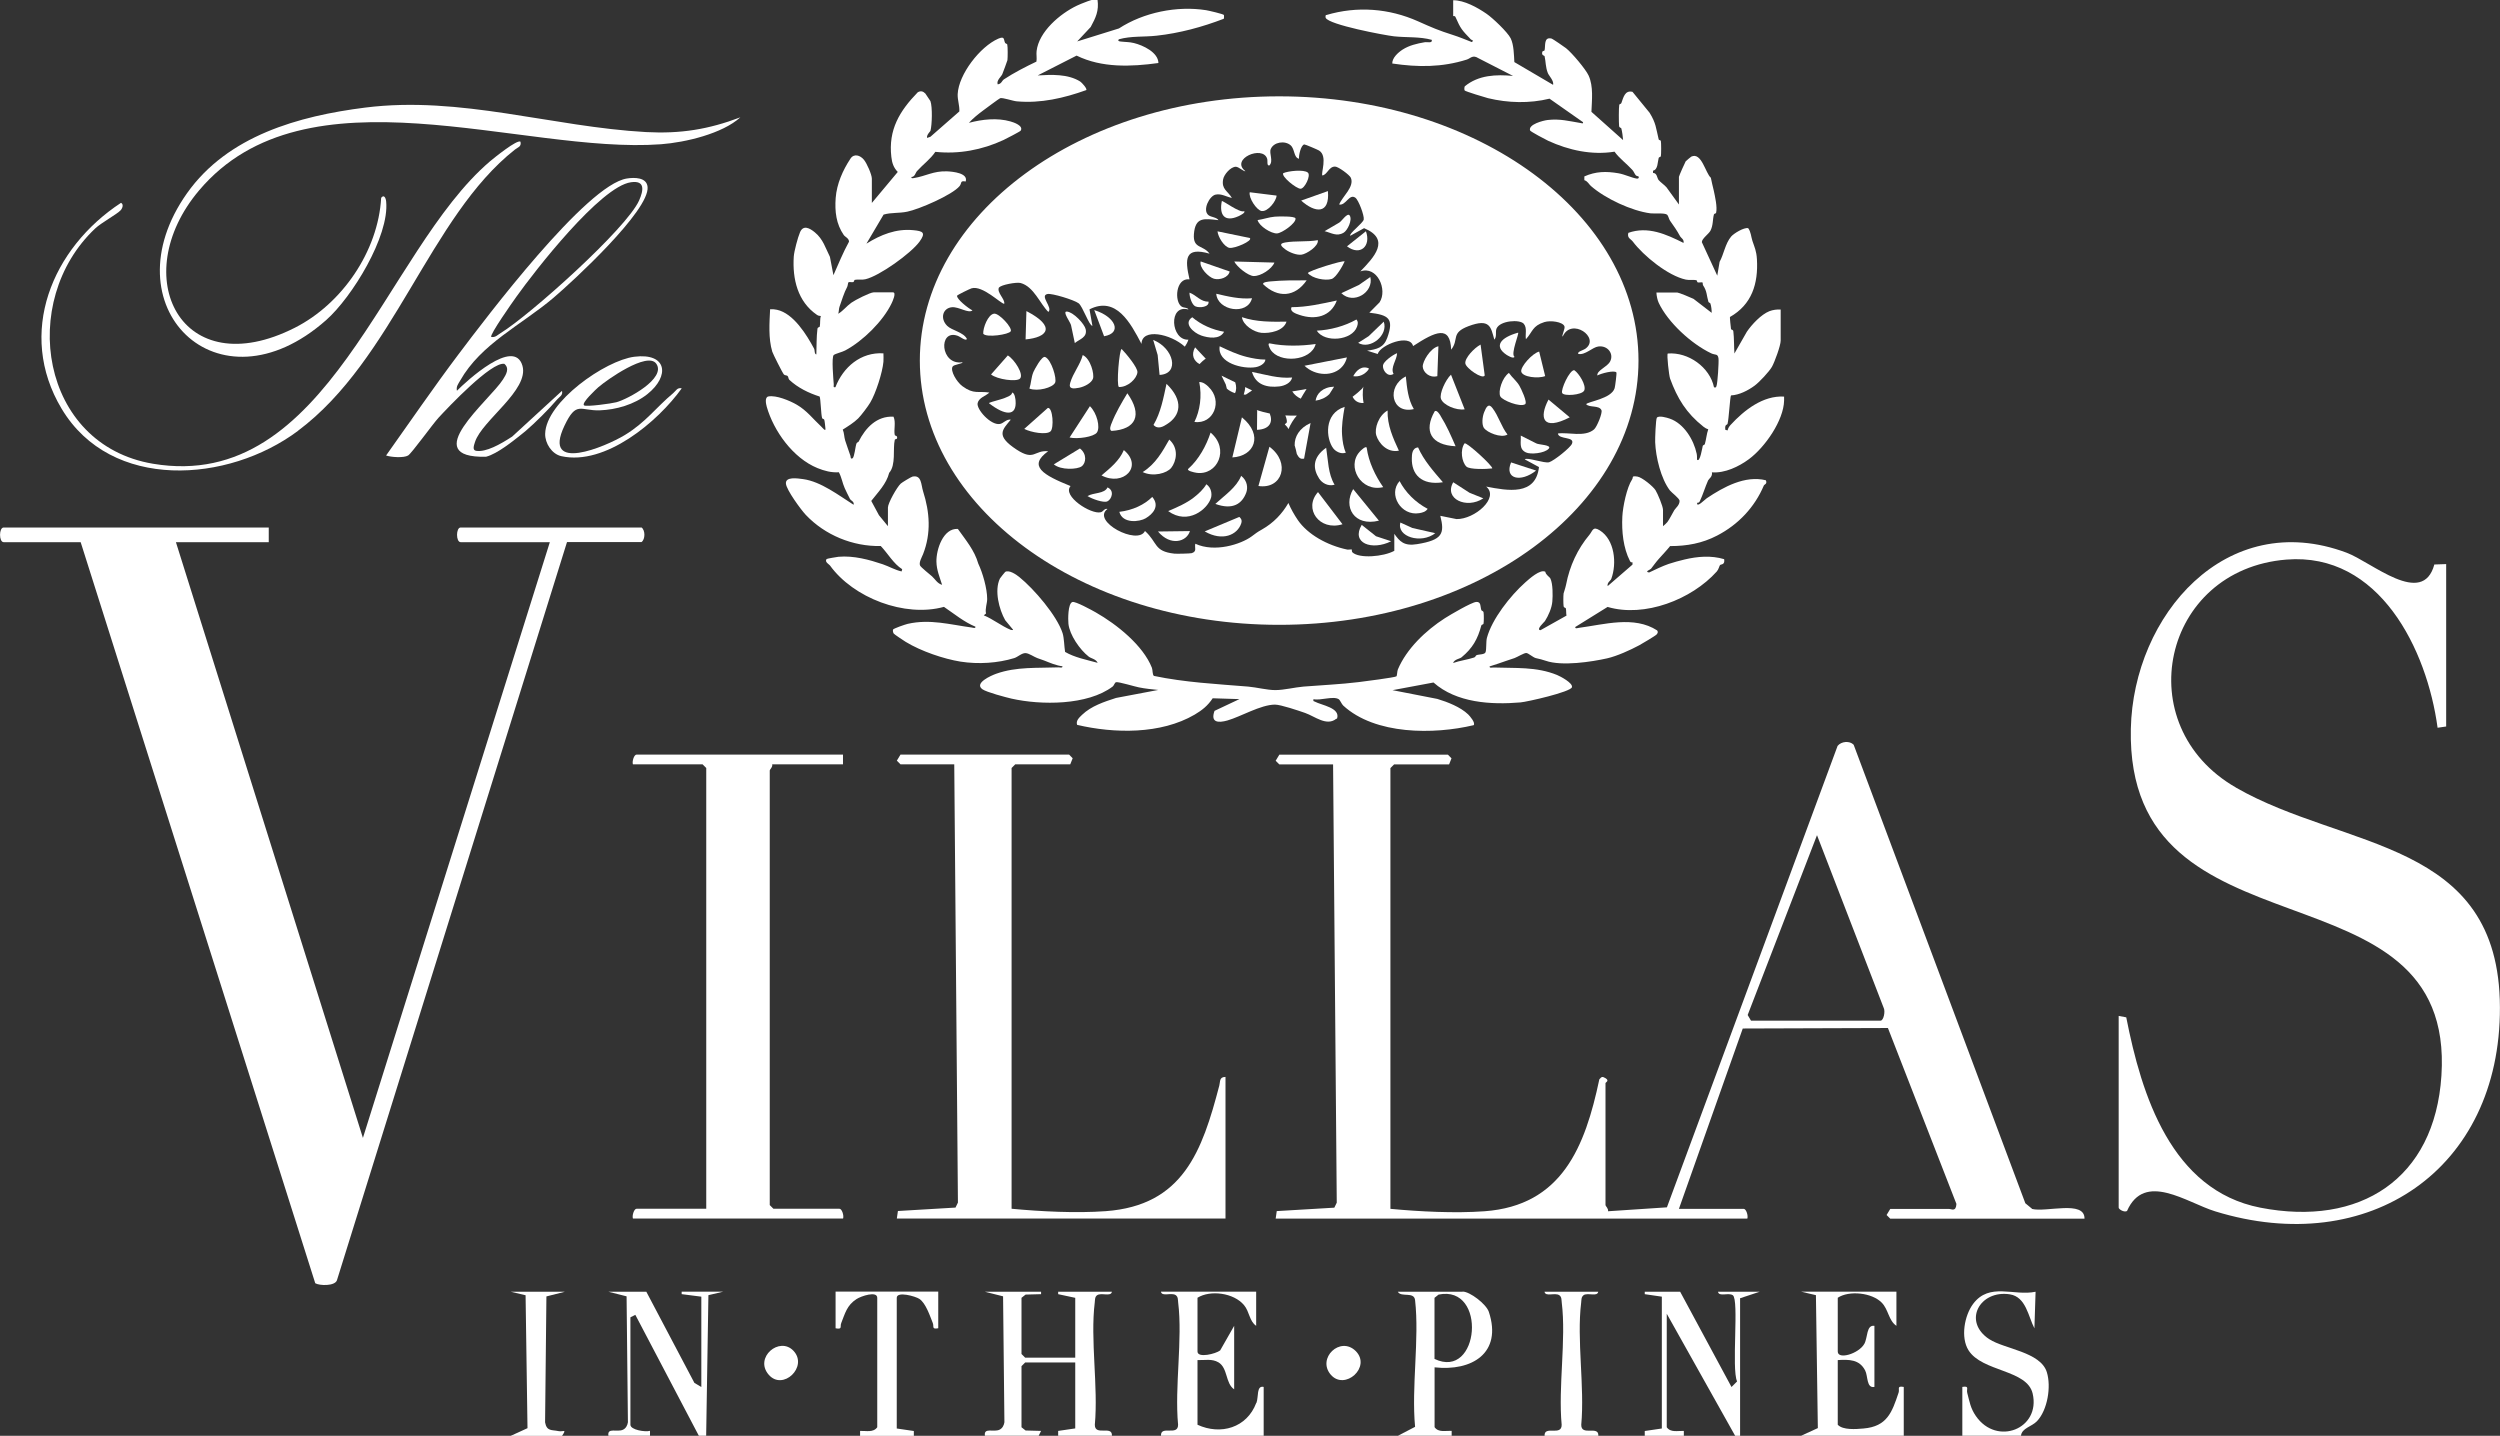 <?xml version="1.0" encoding="UTF-8"?>
<svg id="logos" xmlns="http://www.w3.org/2000/svg" viewBox="0 0 300 172.3">
  <rect x="0" y="0" width="300" height="172.3" fill="#333333" stroke="none"/>
  <defs>
    <style>
      .cls-1 {
        fill: #fff;
      }
    </style>
  </defs>
  <path class="cls-1" d="M160.44,86.25c.46-1.32-1.87-1.62-2.65-2.05-.16-.09-.23,0-.17-.3.82.2,2.34-.41,3.02,0,.17.1.36.6.55.77,3.83,3.52,10.87,3.49,15.65,2.35.24-.29-.45-1.08-.66-1.29-.93-.89-2.47-1.49-3.7-1.86l-5.38-1.05,4.92-.92c2.75,2.44,6.89,2.69,10.43,2.39.82-.07,6.01-1.25,6.18-1.82.15-.5-1.37-1.3-1.78-1.47-2.49-1.02-5.03-.8-7.63-.9-.16,0-.5.1-.47-.13.68-.22,1.38-.44,2.06-.69.33-.12.59-.19.93-.31.35-.13,1.14-.62,1.41-.61.24,0,.8.52,1.14.61.56.14.71.15,1.19.32,1.94.68,5.51.13,7.38-.29,1.18-.27,2.77-.99,3.85-1.57.31-.17,1.97-1.15,2.09-1.3.13-.16.19-.29.06-.48-2.77-1.79-6.35-.71-9.39-.31-.15.02-.47.15-.44-.1l3.88-2.41c4.43,1.31,10.09-.89,13.1-4.25.22-.24.32-.69.39-.77.14-.13.61,0,.5-.71-1.57-.47-3.19-.33-4.76.04-.61.14-1.36.35-1.9.53-.8.28-1.59.67-2.35,1.03-.6-.1.13-.33.23-.45.3-.38.59-.8.94-1.19.45-.51.93-1,1.35-1.53,2.02,0,3.85-.33,5.64-1.26,2.57-1.33,4.52-3.43,5.61-6.01.05-.13.45-.18.24-.63-2.5-.61-5.06.8-7.09,2.16-.25.17-1.25,1.22-1.15.54.15,0,.24-.02.31-.17.39-.82.63-1.68,1-2.51.1-.21.55-.44.46-.97,1.55.12,3.22-.68,4.44-1.58,1.94-1.44,4.17-4.66,4.22-7.03,0-.16,0-.32,0-.48-2.53-.15-4.79,1.63-6.42,3.4-.17.18-.31.41-.36.66l-.27-.07c-.1-.7.22-.57.26-.71.16-.52.3-3.29.42-3.42.99-.05,2.04-.59,2.83-1.17.56-.41,1.74-1.67,2.08-2.26.32-.57,1.05-2.54,1.05-3.15v-3.73c-.45-.02-.93.04-1.35.2-.99.39-2.11,1.59-2.71,2.47l-1.49,2.61c-.06-.83-.03-1.85-.13-2.65-.03-.25-.25-.17-.28-.29-.03-.14-.15-1.38-.13-1.44,2.63-1.49,3.41-4,3.24-6.93-.06-1.01-.28-1.42-.54-2.2-.16-.48-.18-1.1-.51-1.53-.5-.12-1.72.63-2.04,1-.72.85-.89,2.16-1.39,3.04l-.28,1.66-1.85-4.02c-.01-.42.83-.99,1.03-1.37.35-.68.25-1.34.42-1.96.03-.11.24-.09.26-.19.17-.69-.14-2-.28-2.67-.11-.51-.26-1.02-.35-1.54-.64-.54-1.11-3.11-2.34-2.54-.04.02-.65.52-.68.57-.06.08-.81,1.76-.81,1.86v3.32l-1.49-2.06c-.24-.28-.75-.63-.95-.88-.2-.25-.17-.84-.67-.85v-.27c.6-.11.55-1.07.68-1.53.03-.11.23-.1.26-.2.05-.21.05-1.64,0-1.84-.02-.1-.24-.08-.26-.19-.33-1.35-.31-1.93-1.09-3.19l-2.05-2.51c-.93-.23-1.1.71-1.34,1.35-.04.11-.23.11-.25.2-.07.31-.06,2.18-.02,2.55.03.24.24.18.27.3.1.38.18.98.21,1.39l-3.8-3.39c.05-1.4.26-3.05-.34-4.36-.35-.76-1.99-2.71-2.71-3.28-.16-.13-1.62-1.13-1.72-1.15-.97-.25-.73.84-.85,1.39-.02.11-.24.08-.27.18-.14.49.24.44.27.55.15.65.1,1.29.39,2.02.12.31.75.93.63,1.41l-4.65-2.73c-.05-.85-.06-2.08-.44-2.85-.38-.76-2.17-2.45-2.9-2.95-1.09-.75-2.67-1.63-4-1.62v1.9s.2-.05.27.1c.64,1.45.75,1.54,1.86,2.71.06.06.41.08.11.31-.75-.29-1.5-.61-2.26-.85-1.74-.55-2.56-.91-4.19-1.64-3.49-1.56-7.32-1.85-11-.76-.15-.03-.11.28-.09.34.38.83,7.06,2.09,8.21,2.22,1.51.16,3.06.02,4.52.42.11.45-.54.23-.86.29-.92.16-1.84.37-2.64.88-.57.37-1.26,1.01-1.24,1.67,3.07.46,5.97.47,8.94-.47.47-.15.7-.61,1.39-.17l4.16,2.13c-2.04-.19-4.15-.11-5.79,1.25-.06.1-.07.44-.01.5.09.11,2.47.84,2.8.92,2.4.58,4.98.65,7.38.06l4.02,2.82c.04.23-.16.12-.3.1-1.41-.23-2.45-.53-3.95-.36-.52.06-2.36.53-2.1,1.26.05.13,1.87,1.1,2.16,1.23,2.48,1.14,5.25,1.75,7.97,1.31.58.81,1.48,1.46,2.14,2.19.16.17.24.42.4.63.09.12.31.12.33.14.09.11.05.3-.2.27-.61-.09-1.45-.51-2.21-.64-1.46-.25-2.71-.23-4.08.38v.45c.41.13.52.46.79.7,1.72,1.51,4.89,2.99,7.15,3.28.52.06,1.71-.08,2,.17.14.13.21.53.34.71.47.67.8,1.12,1.22,1.89.08.16.51.38.4.78-2.07-1.04-4.28-2.04-6.62-1.21-.18.63.31.74.53,1.04,1.29,1.72,4.23,4.11,6.36,4.57.46.1.91-.01,1.26.07.1.02.08.24.19.27.17.04.47-.06.57.02.03.03,0,.23.06.33.48.71.41,1.2.64,1.98.03.1.21.11.24.21.11.34.15.76.15,1.11l-2.18-1.68c-.25-.13-1.78-.76-1.95-.76h-2.5c.01.37.12.92.28,1.25,1.11,2.34,3.9,4.91,6.3,6.05.48.23.79,0,.87.62.05.43-.11,2.97-.24,3.29-.08.19-.03.2-.3.17-.49-2.41-3.08-4.26-5.55-4.06-.14.14.15,2.65.28,3.01.87,2.37,1.93,4.13,4,5.77.17.14.37.25.58.31-.2.57-.24,1.2-.41,1.78-.03.1-.21.11-.25.21-.04.12-.33,2.09-.69,1.65,0-.24.01-.48-.04-.71-.35-1.67-1.54-3.63-3.24-4.21-.32-.11-1.32-.41-1.54-.1-.13.18-.22,2.53-.2,2.93.07,1.8.69,4.37,1.76,5.78.21.27,1.13.94,1.17,1.25,0,.53-.45.84-.63,1.12-.25.41-.56,1.07-.84,1.44-.09.12-.38.38-.52.49v-1.96c0-.43-.65-1.96-.9-2.36-.29-.46-1.61-1.54-2.16-1.63-.77-.12-.47.07-.65.34-.63.95-1.11,3.25-1.17,4.45-.09,1.79.11,3.77.91,5.33.07.15.15.18.31.17v.27s-2.98,2.58-2.98,2.58c-.1-.41.34-.64.43-.86.69-1.86.42-4.7-1.38-5.83-.84-.53-.85.06-1.23.52-1.44,1.72-2.38,3.75-2.81,5.99-.07.37-.29,1-.3,1.06-.04.31-.04,1.2,0,1.51.03.25.24.17.27.29.06.21.02.6.08.86l-3.12,1.75c-.6-.04.46-.98.53-1.09.42-.66.83-1.58.89-2.36.06-.71.07-2.11-.23-2.74-.09-.2-.57-.45-.61-.82-.6-.35-1.94.86-2.4,1.27-1.82,1.62-4.01,4.42-4.61,6.66-.12.45-.04,1.35-.16,1.71-.1.32-.81.25-1.09.37-.11.05-.11.22-.29.28-.81.27-1.71.37-2.52.66.15-.45.81-.51,1.01-.68,1.34-1.11,1.94-2.19,2.38-3.83.03-.11.23-.1.26-.2.05-.22.05-1.09.01-1.34-.03-.24-.23-.18-.27-.3-.14-.39,0-1.02-.61-.98-.57.04-3.13,1.55-3.76,1.95-2.31,1.48-4.61,3.68-5.65,6.16-.08.18-.09.76-.17.82-.18.14-3.95.62-4.52.69-2.2.27-4.42.36-6.63.54-1.07.09-2.34.42-3.39.42-.97,0-2.23-.33-3.25-.42-3.79-.31-7.58-.5-11.31-1.28-.19-.14-.14-.71-.24-.97-1.06-2.7-4.22-5.22-6.75-6.66-.46-.26-2.44-1.35-2.79-1.24-.55.17-.53,2.11-.48,2.61.14,1.34,1.37,3.11,2.43,3.94.27.22.88.29,1.08.75-1.35-.37-2.76-.64-3.91-1.31-.11-.66-.11-1.64-.3-2.25-.68-2.11-3.42-5.3-5.2-6.74-.37-.3-1.23-.89-1.69-.61-.04.03-.61.74-.63.79-.69,1.43-.1,3.71.63,5l.87,1.05c.22.19-.13.14-.23.1-1.07-.44-2.12-1.29-3.21-1.73l.27-.22c-.13-.59.14-1.2.14-1.74,0-1.26-.54-3.14-1.07-4.25-.45-1.59-1.5-2.82-2.45-4.16-1.76-.11-2.6,2.47-2.57,3.93.02,1.03.4,1.87.68,2.78-.58-.16-.85-.7-1.21-1.02-.24-.21-1.34-1.09-1.43-1.29-.17-.37.2-.98.36-1.38.98-2.5.8-5.03,0-7.53-.25-.78-.16-2-1.27-1.77-.15.03-1.26.7-1.41.84-.46.42-1.54,2.35-1.54,2.87v2.24l-1.08-1.32-.92-1.71c.82-1.06,1.81-2.03,2.15-3.37.84-.95.42-2.9.67-3.95.02-.11.26-.11.27-.16.1-.4-.24-.3-.27-.43-.14-.61.16-1.53-.15-2.2-2.01-.11-3.37,1.35-4.19,3-.04.07-.2.08-.25.21-.15.36-.24,1.67-.49,1.79-.25.12-.2-.18-.24-.3-.2-.61-.47-1.32-.63-1.84-.13-.41-.11-.9-.29-1.31.62-.39,1.33-.83,1.85-1.34.37-.37,1.18-1.45,1.44-1.89.67-1.11,1.48-3.63,1.59-4.91.03-.34,0-.68,0-1.01-2.71-.17-4.83,1.65-5.76,4.06-.31.06-.19-.13-.2-.34-.04-.58-.29-3.28,0-3.52.19-.16,1.03-.36,1.36-.54,2.15-1.14,4.56-3.53,5.58-5.66.1-.2.62-1.32.16-1.32h-2.3c-.43,0-2.25.93-2.68,1.24-.58.41-.99.98-1.58,1.33.08-.25.07-.63.15-.84.25-.71.56-1.73.92-2.38.08-.15.09-.51.16-.56.11-.07.39.03.57-.02.11-.03.09-.24.19-.27.35-.08.8.04,1.26-.07,1.68-.38,5.48-3.11,6.5-4.51.78-1.08.44-1.27-.75-1.38-2.07-.2-3.91.55-5.62,1.62l2.06-3.49c.93-.27,1.83-.14,2.84-.35,1.4-.28,5.41-2.01,6.28-3.07.29-.35.02-.69.73-.55.33-1.01-1.53-1.19-2.24-1.22-1.63-.06-2.56.58-3.94.8-.14.02-.36.09-.33-.12.43-.02.47-.49.67-.71.71-.79,1.61-1.43,2.2-2.31,2.82.3,5.62-.23,8.18-1.42.26-.12,2-1.02,2.06-1.12.37-.59-.83-1-1.23-1.11-1.59-.46-3.41-.25-4.98.17.49-.55,1.11-1.04,1.7-1.48.27-.2,1.93-1.44,2.05-1.48.32-.09,1.51.34,2,.38,2.87.26,5.65-.39,8.33-1.35.14-.17-.56-.93-.73-1.03-1.46-.92-3.45-.83-5.1-.73l4.67-2.38c3.03,1.49,6.55,1.34,9.82.89-.03-1.28-1.84-2.13-2.95-2.4-.59-.14-1.03-.11-1.59-.18-.19-.02-.39-.08-.2-.27,1.46-.41,3.01-.26,4.52-.43,2.76-.3,5.48-1.04,8.06-2.03.04-.04.04-.38.02-.45-.03-.11-1.87-.54-2.14-.58-3.5-.55-7.49.26-10.46,2.19l-5.01,1.56,1.62-1.73c.6-1.11,1.01-1.93.82-3.29-.25-.25-2.1.55-2.46.72-2.04.97-4.58,3.13-4.85,5.45-.05.42.05.85-.02,1.27-1.28.61-2.72,1.35-3.9,2.13-.26.18-.28.54-.75.6-.17-.47.42-.92.55-1.21.1-.23.6-1.6.62-1.69.04-.31.05-1.61-.02-1.88-.02-.1-.21-.1-.26-.2-.2-.39,0-.85-.82-.5-2.18.95-4.76,4.28-4.87,6.65-.03.71.24,1.37.2,2.08l-3.47,3.04-.4.14c-.1-.34.39-.8.4-.84.2-.72.25-2.9,0-3.58-.02-.05-.57-.87-.61-.91-.28-.28-.56-.35-.91-.15-2.17,2.23-3.55,4.49-3.17,7.76.08.73.27,1.29.77,1.8l-3.11,3.72v-2.91c0-.5-.61-1.86-.95-2.27-.44-.54-1.19-.79-1.62-.13-.91,1.38-1.64,3.01-1.77,4.71-.12,1.64.06,3.13.97,4.45.16.23.63.39.63.8-.72,1.31-1.26,2.65-1.87,4.02l-.42-2.2c-.52-1.03-.81-2.13-1.82-2.95-.6-.49-1.38-.93-1.77,0-.26.6-.71,2.29-.75,2.92-.17,2.68.46,5.4,2.78,6.99.14.1.3.13.47.14-.13.39-.05.88-.13,1.26-.03.11-.25.04-.28.29-.12.97-.1,2.08-.13,3.06-.26-.04-.16-.5-.28-.71-.87-1.62-2.45-4.22-4.45-4.65-.27-.06-.54-.08-.82-.06-.08,1.65-.22,3.48.26,5.09.08.26,1.24,2.58,1.4,2.74.11.11.33.09.42.16.14.11.09.35.23.48,1.02.95,2.31,1.58,3.63,2,.13.23.16,2.12.3,2.59.03.11.22.08.26.2.06.19.11.8.14,1.06.05.42-.36-.11-.47-.21-1.02-.94-1.75-1.96-3.01-2.68-.82-.47-2.43-1.14-3.36-.97-.47.09-.3.88-.2,1.25.82,2.86,3.12,6.14,6.09,7.35.85.34,1.63.55,2.56.5.33.59.43,1.3.7,1.9.17.38.42.88.63,1.29.11.22.54.32.44.71-1.77-1.12-3.93-2.79-6.06-3.08-.67-.09-2.16-.33-2.06.56.08.76,1.78,3.09,2.38,3.73,2.3,2.43,5.64,3.81,9,3.74.85.89,1.54,2.14,2.57,2.78l-.07.27c-.78-.17-1.5-.6-2.26-.86-1.63-.55-3.48-1.06-5.32-.9-.19.02-1.37.22-1.42.27-.28.35.31.64.4.77,2.8,3.89,8.98,6.27,13.68,4.97,1.21.82,2.43,1.83,3.78,2.38.03.25-.29.12-.44.1-2.61-.35-5-1.05-7.69-.44-.27.06-1.73.56-1.76.69-.04.13,0,.34.08.47.04.08,1.24.88,1.44,1,1.85,1.13,4.58,2.05,6.57,2.37,2.16.34,4.49.18,6.45-.42.41-.12.92-.63,1.37-.6.41.02,1.02.46,1.41.6.3.11.56.2.82.29.71.28,1.43.6,2.19.69.03.24-.31.13-.47.13-2.5.1-5.07-.1-7.49.77-.56.2-2.69,1.12-1.64,1.86.49.35,2.79.96,3.48,1.12,3.54.8,9.13.83,12.15-1.45.17-.13.23-.48.41-.52.29-.07,2.25.53,2.73.62.73.15,1.59.24,2.33.31l-5.07.96c-1.44.47-2.96.96-4.07,2.02-.35.34-.77.71-.6,1.21,4.47,1.05,10.04,1.15,14.11-1.23.91-.54,1.58-1.08,2.16-1.96l3.21.1-2.99,1.41c-.51,1.41.44,1.47,1.56,1.15,1.6-.46,3.98-1.89,5.69-1.9.7,0,2.85.73,3.62,1,1.17.41,2.6,1.64,3.75.69Z"/>
  <path class="cls-1" d="M131.65,155.43c.51-.36,1.66.23,1.78-.42h-6.45v.29s2.05.44,2.05.44v7.18h-6.01l-.44-.44v-6.74l.49-.39,1.86-.05v-.29s-6.74,0-6.74,0l2.18.55.16,15.11c-.05.36-.24.73-.58.89-.71.35-1.92-.31-1.76.73h6.45l.29-.58-1.86-.05-.49-.39v-7.33l.44-.44h6.01v7.91l-2.05.3v.58s6.45,0,6.45,0c.08-1.3-2.06.09-2.05-1.32.42-4.6-.56-10.19-.01-14.67.04-.31-.01-.67.29-.88Z"/>
  <path class="cls-1" d="M227.83,167.12c-.79,2.36-1.38,4.06-4.21,4.3-.9.08-2.47.21-3.09-.45v-7.76c1.36-.08,2.6-.09,3.29,1.25.35.67.14,2.16,1.11,1.97v-7.33c-.98-.15-.79,1.41-1.21,2.16-.67,1.19-3.19,1.94-3.19.92v-6.45c1.35-.9,4.1-.62,5.28.59.82.84.81,2.14,1.76,2.78v-4.1h-11.44l1.78.42.23,15.95-2.01.92h12.32v-5.86c-.88-.15-.47.23-.62.69Z"/>
  <path class="cls-1" d="M150.75,168.35c-1.12,2.99-4.28,3.9-7.05,2.62v-7.76c.89.03,1.72-.19,2.51.27,1.15.68.82,2.52,1.89,3.24v-7.62l-1.68,2.95c-.52.41-2.72.96-2.72.13v-6.45c1.54-.96,4.35-.59,5.58.88.67.8.63,1.92,1.46,2.49v-4.1s-11.43,0-11.43,0c.12.65,1.26.06,1.78.42.3.21.25.57.29.88.55,4.48-.44,10.06-.01,14.67.01,1.41-2.13.02-2.05,1.32h12.32v-5.86c-.89-.2-.59,1.2-.87,1.92Z"/>
  <path class="cls-1" d="M175.51,155.01h-7.77c.4.72,1.95-.07,2.07,1.01.53,4.69-.45,10.39,0,15.2l-2.06,1.07h6.45v-.59c-.71-.03-1.58.23-2.05-.44v-7.18c4.48.5,8.15-1.71,6.51-6.66-.31-.93-2.27-2.43-3.14-2.43ZM172.14,163.07v-7.33l.49-.39c5.86-1.21,4.94,10.32-.49,7.72Z"/>
  <path class="cls-1" d="M206.16,155.01c.12.65,1.26.06,1.78.42.77.54-.18,8.83.51,10.34l-.67.67-6.16-11.43h-4.25v.29s2.05.3,2.05.3v15.82l-2.05.3v.58s4.69,0,4.69,0v-.59c-.71-.03-1.58.23-2.05-.44v-13.62l8.21,14.65h.59v-16.51s2.35-.78,2.35-.78h-4.99Z"/>
  <path class="cls-1" d="M238.72,160.71c-3.26-2.14-1.14-5.95,2.46-5.39,1.95.3,2.21,2.67,2.95,4.08l.14-4.39c-2.61.55-5.53-1.16-7.49,1.45-1.06,1.42-1.52,4.04-.56,5.57,1.64,2.61,7.03,2.3,7.7,5.2.98,4.23-4.3,6.33-6.81,2.7-.66-.95-.76-1.73-1.04-2.78-.13-.47.31-.87-.59-.72v5.86s7.04,0,7.04,0c.09-.92,1.28-1.08,1.92-1.75,1.27-1.34,1.72-4.15,1.18-5.88-.75-2.43-5.1-2.78-6.89-3.95Z"/>
  <path class="cls-1" d="M81.82,155.3l2.34.3v10.84l-.83-.49-5.77-10.94h-4.55l2.18.55.16,15.11c-.05.36-.24.73-.58.89-.71.35-1.92-.31-1.76.73h4.99v-.59c-.56.17-2.35-.11-2.35-.73v-12.89l.59-.3,7.62,14.51h.88l.27-16.87,1.78-.42h-4.99v.29Z"/>
  <path class="cls-1" d="M100.29,159.4c.84.15.48-.2.66-.64.46-1.15.67-2.12,1.83-2.87.53-.35,2.49-1.02,2.49-.15v15.53c-.48.67-1.34.41-2.06.44v.59h6.45v-.58s-2.05-.3-2.05-.3v-15.68c0-.82,2.24-.19,2.72.13.77.52,1.27,2.06,1.6,2.88.18.44-.17.79.66.64v-4.4h-12.32v4.4Z"/>
  <path class="cls-1" d="M190.01,155.43c.51-.36,1.66.23,1.78-.42h-6.45c.12.65,1.26.06,1.78.42.3.21.25.57.29.88.55,4.48-.44,10.06-.01,14.67.01,1.41-2.13.02-2.05,1.32h6.45c.08-1.3-2.06.09-2.05-1.32.42-4.6-.56-10.19-.01-14.67.04-.31-.01-.67.29-.88Z"/>
  <path class="cls-1" d="M67.74,155.01h-6.45l1.78.42.23,15.95-2.01.92h6.16c.6-.92.13-.44-.45-.57-.79-.17-1.39.05-1.59-1.05l.16-15.11,2.18-.55Z"/>
  <path class="cls-1" d="M76.98,63.3h-21.7c-.58,0-.58,1.76,0,1.76h10.7l-22.43,71.49-22.44-71.49h11.14v-1.76H.44c-.58,0-.58,1.76,0,1.76h9.24l28.15,88.93c.51.3,2.34.36,2.6-.35l27.61-88.59h8.94c.46-.33.47-1.41,0-1.76Z"/>
  <path class="cls-1" d="M243.84,145.05l-.8-.66-20.6-55.02c-.49-.51-1.49-.41-1.93.14l-20.48,55.37-7.07.47c.09-.29-.3-.63-.3-.73v-14.65c0-.07.52-.28,0-.59-.39-.23-.46-.18-.74.14-1.71,8.09-4.48,15.15-13.78,15.83-3.56.26-7.76.04-11.29-.29v-52.89l.44-.44h6.6l.29-.73-.43-.44h-20.23l-.44.73.44.44h6.45l.44,52.59-.29.6-6.91.41-.13.9h56.6c.12-.34-.13-1.17-.44-1.17h-7.77l7.66-21.64,17.42-.06,8.22,21.11c-.06.99-.58.6-.9.6h-7.04l-.44.73.44.44h23.31c.04-2.26-4.61-.73-6.31-1.17ZM225.66,122.48h-15.54l-.4-.68,8.32-21.58,8,20.72c.22.4,0,1.54-.38,1.54Z"/>
  <path class="cls-1" d="M268.32,94.51c-12.96-7.44-8.88-26.16,6.05-27.36,11.15-.9,16.87,10.77,18.14,20.18l1.03-.15v-19.49l-1.42.05c-1.4,5.19-7.51-.29-10.54-1.42-14.44-5.4-25.59,7.52-25.88,21.14-.6,28.5,39,15.2,37.27,41.63-.81,12.43-9.81,18.15-21.73,15.83-10.69-2.09-14.26-13.5-16.09-22.84l-.91-.17v23c0,.21.67.61,1,.41,2.11-4.78,7.16-1.01,10.58.04,18.4,5.67,34.23-4.98,34.17-24.48-.06-20.22-18.63-18.87-31.68-26.37Z"/>
  <path class="cls-1" d="M107.75,145.32l-.13.9h39.44v-16.99c-.76,0-.62.56-.74,1.02-2.06,7.89-4.35,14.41-13.64,15.09-3.56.26-7.76.04-11.29-.29v-52.89l.44-.44h6.6l.29-.73-.43-.44h-20.23l-.44.73.44.44h6.45l.44,52.59-.29.6-6.91.41Z"/>
  <path class="cls-1" d="M101.17,90.55h-24.78c-.31,0-.56.83-.44,1.17h8.36l.44.44v52.89h-8.36c-.31,0-.56.83-.44,1.17h25.22c.12-.34-.13-1.17-.44-1.17h-7.92l-.44-.44v-52.16c0-.1.39-.44.29-.73h8.5v-1.17Z"/>
  <path class="cls-1" d="M39.15,38.4c3.08-2.72,7.59-10.05,7.19-14.21-.04-.44-.26-.89-.6-.45-.36,6.4-4.69,12.72-10.36,15.59-13.64,6.91-20.19-6.16-11.5-16.47,12.87-15.26,38.75-4.31,55.44-5.55,2.93-.22,7.37-1.27,9.52-3.23-3.82,1.45-7.19,1.99-11.3,1.77-11.28-.62-22.29-4.38-33.71-2.94-7.98,1.01-16.5,3.37-21.39,10.28-9.54,13.49,3.65,26.76,16.7,15.22Z"/>
  <path class="cls-1" d="M58.35,54.8c1.31-.32,3.39-2.02,3.8-2.34.01,0,.02-.02.03-.02.31-.24.61-.48.87-.7,1.12-.95,2.87-2.69,3.81-3.81.28-.33.71-.48.58-1.03l-5.98,5.49c-1.43.93-3.13,1.89-4.32,1.71-.48-.07-.28-.63-.14-1.06.83-2.59,6.54-6.24,5.69-9.16-1-3.43-6.71,1.86-7.86,3.01-.11-.52.16-.81.39-1.22,2.51-4.43,7.32-6.65,11.18-9.92,2.35-1.99,11.56-10.49,11.31-13.31-.1-1.18-1.6-1.16-2.48-1.02-4.86.75-16.91,16.72-20.22,21.11-2.99,3.97-5.8,8.08-8.68,12.13.62.21,2.12.31,2.64,0,.44-.27,2.95-3.77,3.66-4.54,1.19-1.29,6.34-6.73,7.89-6.46.66.55.21,1.29-.16,1.87-1.59,2.52-10.35,9.48-2.01,9.28ZM61.93,35.66c2.27-3.19,10.12-13.27,13.78-13.79,1.74-.25,1.51.98.99,2.17-1.49,3.39-13.18,13.83-16.61,15.92-.37.22-.64.57-1.14.47-.23-.23,2.6-4.24,2.99-4.78Z"/>
  <path class="cls-1" d="M35.75,51.7c11.47-8.56,15.81-25.69,26.04-33.75.35-.28.8-.33.67-.94-.36-.34-3.22,1.98-3.66,2.35-12.74,10.86-19.42,39.82-40.44,36.29-13.54-2.28-16.19-19.52-6.93-28.24.72-.68,2.59-1.69,3.04-2.17.24-.26.39-.74.05-.9-8.28,5.42-12.55,15.63-7.13,24.7,5.94,9.94,20,8.91,28.36,2.67Z"/>
  <path class="cls-1" d="M67.36,54.74c5.27,1.17,11.59-4.14,14.45-8.14-.55-.13-.7.31-1.03.58-2.1,1.76-3.29,3.5-5.81,5.03-2.29,1.39-9.95,4.63-7.25-1.09,1.45-3.07,1.91-1.8,4.25-1.88,1.97-.07,4.15-.7,5.71-1.94,2.73-2.17,2.39-4.99-1.56-4.49-3.49.44-10.61,5.42-10.7,9.24-.03,1.14.8,2.44,1.94,2.69ZM71.84,46.44c.94-.83,5.85-4.3,6.91-2.8,1.25,1.76-3.43,4.27-4.79,4.63-.55.15-3.64.58-3.88.37-.33-.29,1.46-1.94,1.75-2.2Z"/>
  <path class="cls-1" d="M159.69,164.96c1.68,1.96,4.92-.92,2.99-2.84-1.85-1.83-4.68.87-2.99,2.84Z"/>
  <path class="cls-1" d="M92.24,164.96c1.7,1.98,4.76-.94,2.99-2.85-1.68-1.81-4.76.8-2.99,2.85Z"/>
  <path class="cls-1" d="M150.91,26.41c.19.73,1.63,1.63,2.33,1.6.58-.02,2.33-1.25,2.22-1.8-.06-.3-2.1-.24-2.48-.21-.71.06-1.37.31-2.07.41Z"/>
  <path class="cls-1" d="M159.35,22.93l-3.21,1.14c1.67,1.5,3.45,1.68,3.21-1.14Z"/>
  <path class="cls-1" d="M147.53,29.74c.61.12,2.84-.85,2.45-1.18l-3.88-.8c.06.65.77,1.85,1.44,1.99Z"/>
  <path class="cls-1" d="M151.41,25.32c.72.11,1.75-1.18,1.78-1.85l-3.22-.4c-.16.66.82,2.16,1.44,2.26Z"/>
  <path class="cls-1" d="M148.63,25.94c.08-.04.89-.41.67-.6-.54.25-2.56-1.31-2.68-1.21-.34,1.67.33,2.57,2.01,1.81Z"/>
  <path class="cls-1" d="M156.07,22.65c.5-.01,1.27-1.61.87-1.94-.48-.4-2.34-.2-2.95.07-.27.39,1.59,1.88,2.08,1.87Z"/>
  <path class="cls-1" d="M157.88,41.28c-1.73.25-3.76.29-5.49-.07-.36-.08-.01.6.07.74,1.03,1.67,4.88,1.42,5.42-.66Z"/>
  <path class="cls-1" d="M161.22,27.94c.5-.3,1.08-1.55.75-2.07-.28-.44-1,.74-1.29.86l-1.73,1.01c.79.19,1.46.68,2.27.19Z"/>
  <path class="cls-1" d="M160.42,36.06c-1.78.38-3.58.8-5.43.8-.27.54.54.79.95.93,1.86.63,3.75.23,4.48-1.73Z"/>
  <path class="cls-1" d="M156.94,32.77c.54.65,2.09.94,2.85.71.54-.16,1.34-1.59,1.57-2.11-.21-.16-4.42,1.15-4.42,1.41Z"/>
  <path class="cls-1" d="M143.54,56.73c2.56.4,4.06-2.87,1.73-4.82-.51,1.56-1.41,3.22-2.67,4.34-.27.24.74.45.95.48Z"/>
  <path class="cls-1" d="M138.42,50.99c.54.61,1.24.15,1.6-.08,1.66-1.03,2.05-2.83-.04-4.85-.37,1.71-.69,3.46-1.56,4.93Z"/>
  <path class="cls-1" d="M139.15,44.99c2.46-.12,1.7-3.22-.77-4.2l.54,1.81.23,2.4Z"/>
  <path class="cls-1" d="M153.52,46.37c.61-.07,1.39-.4,1.54-1.07-1.65.15-3.23-.36-4.82-.67.44,1.56,1.82,1.91,3.28,1.74Z"/>
  <path class="cls-1" d="M140.55,56.14c.59-.74.97-2.31-.24-3.39-.82,1.45-1.65,2.94-3.19,3.9,1.26.6,2.9.15,3.43-.51Z"/>
  <path class="cls-1" d="M136.49,44.68c.06-.55-1.34-2.23-1.89-2.8-.29.05-.65,4.38-.33,4.56,1.06.04,2.14-.99,2.22-1.76Z"/>
  <path class="cls-1" d="M145.03,46.42c-.34-.32-.66-.57-1.12-.58.34,1.71.09,3.44-.58,4.79,2.3.33,3.47-2.53,1.69-4.21Z"/>
  <path class="cls-1" d="M144.69,43.04l-1.28-1.36c-.51.92-.15,1.63.53,2.01.26-.27.5-.49.75-.65Z"/>
  <path class="cls-1" d="M143.44,36.76c.5.23,1.71.09,1.58-.57-.93.06-1.48-.8-2.28-1.07-.02.46.27,1.44.7,1.64Z"/>
  <path class="cls-1" d="M144.11,40.25c.88.31,2.27.53,2.78-.44-1.38-.23-2.76-.83-3.82-1.74-1.14.74.19,1.88,1.03,2.17Z"/>
  <path class="cls-1" d="M145.68,33.45c.67.18,1.72-.13,1.88-.87l-3.48-1.21c-.21.75.97,1.91,1.6,2.08Z"/>
  <path class="cls-1" d="M135.28,47.19c-.69,1.15-1.39,2.32-1.88,3.58-.06.14-.37.83,0,.94,2.92-.18,3.74-1.9,1.88-4.52Z"/>
  <path class="cls-1" d="M169.66,49.09c-.7-1.18-.82-2.54-.96-3.92-2.37,1.2-1.74,4.57.96,3.92Z"/>
  <path class="cls-1" d="M163.45,46.64c-.35.34-.73.67-1.14.97.22.45.63.79,1.32.75-.12-.62-.13-1.29-.03-1.97-.04.09-.09.19-.15.25Z"/>
  <path class="cls-1" d="M172.48,45.14l.13-3.59c-.97.21-1.91,1.83-1.88,2.45.04.66.8,1.39,1.74,1.14Z"/>
  <path class="cls-1" d="M167.23,44.87c-.42-.75.4-1.67.42-2.49-.55.22-1.61.99-1.69,1.45-.09.54.53,1.5,1.27,1.04Z"/>
  <path class="cls-1" d="M162.39,45.14c.7.12,1.36-.19,1.8-.75.03-.06.05-.12.08-.18-.85-.38-1.51.23-1.88.93Z"/>
  <path class="cls-1" d="M172.88,49.92c-.08-.13-.45-.79-.72-.56-1.35,2.38-.44,4.05,2.51,4.19-.53-1.23-1.07-2.47-1.79-3.62Z"/>
  <path class="cls-1" d="M175.76,49.12l-1.64-4.16c-.65.61-1.43,2.3-1.2,2.91.26.72,1.79,1.41,2.85,1.25Z"/>
  <path class="cls-1" d="M185.42,45.13l-.72-2.94c-.84.21-2.26,1.83-2.15,2.4.14.67,2.05.87,2.87.54Z"/>
  <path class="cls-1" d="M180.77,42.57c.08.05.83.54.97.25-.5-.32.6-2.86.43-2.9-2.12.59-2.93,1.62-1.4,2.65Z"/>
  <path class="cls-1" d="M178.17,45.07l-.5-3.72c-.75.39-1.92,1.62-1.83,2.26.08.59,2.08,1.96,2.32,1.45Z"/>
  <path class="cls-1" d="M183.01,48.51c.33-.21-.5-1.91-.68-2.22-.33-.57-.89-1-1.26-1.54-.8.54-1.33,2.24-1.03,2.82.25.48,2.36,1.32,2.97.94Z"/>
  <path class="cls-1" d="M151.58,34.11c1.76,1.68,3.81,1.57,5.22-.47-1.45,0-2.91-.01-4.35.13-.16.02-.98.07-.87.33Z"/>
  <path class="cls-1" d="M149.24,47.35c.09,0,.18,0,.27,0l.74-.5-.83-.4c0,.29-.08.59-.17.9Z"/>
  <path class="cls-1" d="M165.98,58.45c-.94-1.34-1.75-3.04-1.97-4.69-.05-.35-.72.3-.85.45-1.6,1.75.13,4.88,2.81,4.25Z"/>
  <path class="cls-1" d="M154.39,38.6c-1.8.02-3.63.05-5.36-.54.13.97,1.44,1.79,2.34,1.88,1.01.09,2.67-.23,3.01-1.34Z"/>
  <path class="cls-1" d="M150.45,33.12c.82.04,2.17-.83,2.48-1.61l-4.82-.13c.32.64,1.65,1.72,2.35,1.75Z"/>
  <path class="cls-1" d="M150.24,35.79c-1.47.13-2.87-.21-4.29-.54.15,2.04,3.76,2.64,4.29.54Z"/>
  <path class="cls-1" d="M154.21,29.1c-.83.14-.42.49.06.85.47.34,1.34.69,1.92.61.58-.08,2.07-1.01,1.95-1.74-1.3.23-2.64.06-3.94.28Z"/>
  <path class="cls-1" d="M162.97,41.14c1.47.88,3.66-.94,3.08-2.54l-1.81,1.74-1.27.81Z"/>
  <path class="cls-1" d="M160.96,35.18c1.45,1.43,3.92-.11,3.48-1.94l-1.38.96-2.1.98Z"/>
  <path class="cls-1" d="M150.68,44.06c.43-.07,1.13-.39,1.17-.91-.75,0-1.55-.15-2.28-.33-1.11-.28-2.18-.78-3.21-1.27-.31,2.03,2.82,2.77,4.32,2.51Z"/>
  <path class="cls-1" d="M147.22,46.64c.28.24.61.42.98.54.18-.35.18-.82.03-1.3l-1.65-.8.51,1.05.13.5Z"/>
  <path class="cls-1" d="M163.91,27.75l-2.27,1.81c1.58,1.2,2.92-.03,2.27-1.81Z"/>
  <path class="cls-1" d="M161.12,43.93s.04-.06.07-.09c.2-.26.35-.58.44-.95l-5.09,1c1.28,1.25,3.51,1.35,4.58.04Z"/>
  <path class="cls-1" d="M162.84,39.21c.11-.32.17-.59-.07-.87-1.41.8-3.14,1.26-4.76,1.34.95,1.49,4.24,1.19,4.83-.47Z"/>
  <path class="cls-1" d="M156.79,46.68l-1.72.29c.25.4.61.68,1.02.87.14-.26.46-.79.7-1.16Z"/>
  <path class="cls-1" d="M163.41,62.98c-1.32,2.2,1.21,3.13,3.53,1.97l-1.82-.6-1.72-1.37Z"/>
  <path class="cls-1" d="M170.31,61.58c.42-.07.77-.17,1.01-.52-1.48-.77-2.68-2-3.37-3.33-1.42,1.59.18,4.22,2.36,3.85Z"/>
  <path class="cls-1" d="M167.87,54.09c-.7-1.51-1.41-3.06-1.36-4.83-1.1.62-1.59,2.16-1.36,2.97.27.91,1.28,2.14,2.72,1.85Z"/>
  <path class="cls-1" d="M155.35,53.41c.11.36.2.72.27,1.07.05.09.1.18.16.27.15.22.32.36.71.29l.78-4.28c-1.36.61-1.93,1.66-1.91,2.65Z"/>
  <path class="cls-1" d="M161.36,48.82c-2.53.8-2.24,3.84-1.37,4.98.25.33.89.75,1.51.52-.29-.63-.4-1.39-.45-2.11-.08-1.09.11-2.26.31-3.39Z"/>
  <path class="cls-1" d="M161.1,62.91l-2.94-3.86c-1.78,1.97.16,4.72,2.94,3.86Z"/>
  <path class="cls-1" d="M160.07,46.44s0-.03.01-.04c-1.37.05-2.09.84-2.21,1.68.63-.09,1.23-.36,1.66-.79l.54-.85Z"/>
  <path class="cls-1" d="M158.3,57.43c.31.48,1,.97,1.85.74-.79-1.32-.77-2.93-1.01-4.44-1.69,1.19-1.59,2.54-.84,3.7Z"/>
  <path class="cls-1" d="M165.47,62.48l-3.09-3.79c-1.23,2.11.09,4.53,3.09,3.79Z"/>
  <path class="cls-1" d="M168.05,62.7c-.49,1.7,2.49,2.62,4.18,1.28l-2.74-.62-1.43-.65Z"/>
  <path class="cls-1" d="M188.37,50.08l-2.55-2.13c-1.16,2.2-.71,3.81,2.55,2.13Z"/>
  <path class="cls-1" d="M190.1,46.88c.3-.62-.63-2.09-1.19-2.46-.57-.03-1.64,2.34-1.45,2.74.2.42,2.38.24,2.63-.28Z"/>
  <path class="cls-1" d="M131.31,37.21l1.18,3.14c2.24-.39,1.34-2.36-1.18-3.14Z"/>
  <path class="cls-1" d="M184.33,56.47l-3-.98c-.84,1.97,1.13,2.46,3,.98Z"/>
  <path class="cls-1" d="M184.34,53.2l-1.85-.93c.06.77-.26,1.6.62,2.02.54.27,2.25.11,2.74-.45.42-.47-1.25-.46-1.51-.64Z"/>
  <path class="cls-1" d="M178.11,51.4c.31.45,1.98,1.22,2.79.75-.76-.98-1.06-2.21-1.81-3.19-.47-.63-.75-.1-.99.5-.23.58-.32,1.5,0,1.95Z"/>
  <path class="cls-1" d="M174.39,57.87c-1.16,1.98,1.6,3.27,3.61,1.93l-1.66-.67-1.95-1.26Z"/>
  <path class="cls-1" d="M173.15,57.87c-1.12-1.31-2.3-2.62-2.98-4.18-.74.06-.74.87-.75,1.29-.06,1.91,1.13,3.3,3.74,2.89Z"/>
  <path class="cls-1" d="M175.75,53.2c-.57.8-.33,2.26.22,2.79.39.37,2.39.31,3.1.22.11-.26-3.02-3.14-3.32-3.01Z"/>
  <path class="cls-1" d="M144.57,63.77c2.13,1.24,3.93.41,4.38-.97.08-.25.09-.48-.23-.77l-4.16,1.74Z"/>
  <path class="cls-1" d="M121.44,47.13c.06.62-2.84,1.09-2.76,1.26,1.92,1.49,3.34,1.61,3.19-.29,0-.09-.09-1.02-.43-.98Z"/>
  <path class="cls-1" d="M118.92,44.93c.74.61,3.07.92,3.48.5.48-.5-.63-2.26-1.46-2.78l-2.01,2.28Z"/>
  <path class="cls-1" d="M119.29,37.64c-.73.09-1.35,1.72-1.3,2.41.36.5,3.08.1,3.3-.3.22-.41-1.4-2.19-2-2.11Z"/>
  <path class="cls-1" d="M129.6,53.81l-3.14,1.91c.83.72,2.83.62,3.34.24.54-.4.65-1.48-.2-2.14Z"/>
  <path class="cls-1" d="M124,44.67c-.26.61-.26,1.33-.47,1.96.99.38,2.79-.11,3.08-.7.24-.48-.45-2.78-1.19-3.09-.4-.17-1.28,1.5-1.43,1.84Z"/>
  <path class="cls-1" d="M126.06,51.77c.44-.4.28-2.9-.32-2.82l-2.83,2.52c.84.43,2.66.74,3.14.3Z"/>
  <path class="cls-1" d="M123.17,37.33l-.1,3.4c2.64-.24,3.71-1.53.1-3.4Z"/>
  <path class="cls-1" d="M131.63,51.9c.43-.63,0-2.34-.84-3.16l-2.44,3.76c.95.22,2.91-.07,3.28-.6Z"/>
  <path class="cls-1" d="M129.93,42.6c-.32,1.21-1.17,2.16-1.51,3.36-.22.76.41.7,1.08.57.65-.13,1.48-.57,1.66-1.1.17-.52-.28-2.39-1.24-2.83Z"/>
  <path class="cls-1" d="M128.97,41.17c.61-.49,1.53-.68,1.31-1.67-.14-.62-1.42-2-2.22-2.11-.68-.1.44,1.34.47,1.66l.45,2.13Z"/>
  <path class="cls-1" d="M152.37,49.62c-.52-.1-1.04-.24-1.55-.41l.04.12-.02,2.25c1.55-.06,1.94-.95,1.53-1.96Z"/>
  <path class="cls-1" d="M148.94,57.1c-.59,1.43-1.97,2.32-3.1,3.37,2.14.78,3.23-.06,3.71-1.36.2-.54.16-1.41-.61-2.01Z"/>
  <path class="cls-1" d="M110.38,43.27c0,17.51,19.31,31.71,43.12,31.71s43.12-14.2,43.12-31.71-19.31-31.71-43.12-31.71-43.12,14.2-43.12,31.71ZM119.92,34.49c.19-.31,2.08-.66,2.55-.53,1.58.42,2.33,2.49,3.33,3.47.59-.51-1.11-1.96-.09-2.15.53-.1,3.16.7,3.72,1.11.5.37,1.27,2.72,1.66,2.71l-.35-1.98c3.2-1.62,4.92,1.63,6.24,4.15.04-1.94,3.49-1.22,5.2.33.16-.23.32-.5.43-.84-2.12.12-2.45-4.3,0-3.62-.09-.25-.54-.18-.8-.34-.92-.58-.74-3.49.93-3.28-.57-2.46-.57-3.93,2.41-3.08-.79-1.07-2.01-.56-1.88-2.34.16-2.12,1.27-1.86,2.95-1.68-.23-.36-.88-.35-1.2-.6-.76-.59.11-2.33.87-2.47.7-.14,1.29.28,1.94.4-.54-.88-1.25-1.03-1.06-2.2.09-.6.91-1.54,1.53-1.54.35,0,1.01.64,1.14.52-1.85-1.45,2.1-3.15,2.62-1.48.09.28-.08.85.26.81.53-.52-.05-1.44.17-1.97.35-.85,1.7-1.06,2.39-.45.52.47.35,1.46,1,1.61-.04-.4.22-1.62.63-1.72.09-.02,1.61.63,1.77.73,1.09.66.19,2.75.41,3,.6-.12.77-1.08,1.52-1.07.39,0,1.75,1.01,1.89,1.34.47,1.09-1.04,2.27-1.4,3.21.8.17,1.21-1.35,1.95-.81.38.28,1.08,2.14,1,2.61-.07.43-1.83,1.72-1.61,1.95l1.65-.91c3.25,1.35,1.17,3.52-.45,5.19,2.02-.73,3.3,2.2,2.31,3.71l-1.23,1.24c2.31.28,2.99.68,2.15,3.02-.43,1.19-1.24,1.37-2.42,1.54l1.28.4s0-.01,0-.02c.35-1.09,3.87-2.45,4.24-.93,2.71-1.77,4.46-2.54,4.57.43.98-1.23-.09-2,2.08-2.82,2.58-.97,2.68.1,3.1,1.62.34-.39.09-.93.27-1.34.42-.96,2.81-1.12,3.27-.56.42.52.15,1.24.25,1.85.84-.92.76-1.6,2.22-2.06.75-.23,2.17-.03,2.4.49.13.29-.38,1.19-.2,1.24,1.03-2.33,4.53.13,2.74,1.45-.3.22-1.04.37-.87.64.82.18,1.69-.8,2.4-.89,1.14-.15,1.89.89,1.42,1.79-.36.69-1.6,1.06-1.54,1.69.46-.25,2.01-.66,2.29-.37.06.07-.15,1.69-.21,1.89-.38,1.27-3.2,1.61-3.42,1.92.37.45,1.57.09,1.84.73.14.33-.55,2.01-.89,2.3-1.13.97-3.09.31-4.34.49.09.77,2.07.32,1.69,1.23-.19.47-2.14,2.03-2.74,2.22-.54.17-2.72-.65-2.92-.34l1.7.92c-.39,3.47-3.75,2.84-6.34,2.34,1.63,1.33-1.39,3.95-3.56,3.9l-1.94-.39c.53,2.11.3,2.9-2.79,3.4-1.57.26-2.09-.34-2.73-1.24v2.04c-1.29.71-4.21.96-5.03.18-.1-.09-.04-.33-.09-.35-.05-.02-.36.05-.53.02-2.42-.51-4.74-1.82-5.92-3.53-.45-.66-.83-1.34-1.14-2.06-.74,1.28-1.76,2.38-3.19,3.19-.62.35-.66.41-1.22.82-1.29.95-4.44,1.96-6.76.88-.12.48.24.92-.43,1.13-.17.05-1.8.09-2.08.06-2.49-.27-1.99-1.33-3.53-2.72-.85,1.78-6.49-1.18-4.5-2.64-.36-.11-.48.3-.8.39-1.16.31-4.68-1.96-3.63-3.14-3.32-1.34-5.15-2.41-2.69-4.18-1.7-.15-1.64,1.21-3.79-.2-2.55-1.67-1.71-2.37-.69-3.59-.56-.08-.86.45-1.32.52-1.1.18-2.84-1.79-2.66-2.51.16-.66.95-.83,1.41-1.26-1.34-.21-1.86.25-3.23-.76-.7-.51-1.48-1.85-1.19-2.35.16-.28,1.26-.34,1.19-.53-2.67.42-2.93-3.98-.6-3.18.39.14,1.01.69,1.13.38-.4-.81-1.81-1.01-2.37-1.57-.89-.9-.51-2.13.57-2.23.83-.08,1.98.78,2.47.38-.52-.26-1.91-1.36-1.85-1.76.01-.09,1.54-.83,1.74-.89,1.33-.39,3.51,1.86,3.92,1.86.13-.57-.98-1.4-.61-2Z"/>
  <path class="cls-1" d="M132.9,58.49c-.36.79-1.69.6-2.4,1.04.56.35,1.92.83,2.37.64.52-.23.92-1.3.03-1.68Z"/>
  <path class="cls-1" d="M154.24,49.85c.13.3.2.58.18.8-.01.14-.25.22-.24.27.01.05.29.28.37.45.02.04.04.08.06.13.26-.59.59-1.16,1.01-1.63-.46.02-.92,0-1.38-.02Z"/>
  <path class="cls-1" d="M152.33,53.61l-1.32,4.71c2.86.43,3.91-2.8,1.32-4.71Z"/>
  <path class="cls-1" d="M149.03,50.08l-1.15,4.81c2.62-.13,3.79-2.64,1.15-4.81Z"/>
  <path class="cls-1" d="M145.33,59.71c.11-.4.05-1.19-.57-1.6-.34.6-.92,1.13-1.49,1.58-.88.69-2,1.18-3.09,1.64,2.38,1.73,4.76-.24,5.15-1.62Z"/>
  <path class="cls-1" d="M137.5,62.18c.8-.47,1.73-1.43.77-2.55-.93.93-2.33,1.6-3.95,1.79.38,1.45,2.42,1.22,3.19.76Z"/>
  <path class="cls-1" d="M134.86,54.01c-.53,1.27-1.61,2.14-2.68,3.04,2.61,1.37,5.05-1.08,2.68-3.04Z"/>
  <path class="cls-1" d="M142.79,63.73l-3.83.05c1.5,1.8,3.45,1.24,3.83-.05Z"/>
</svg>